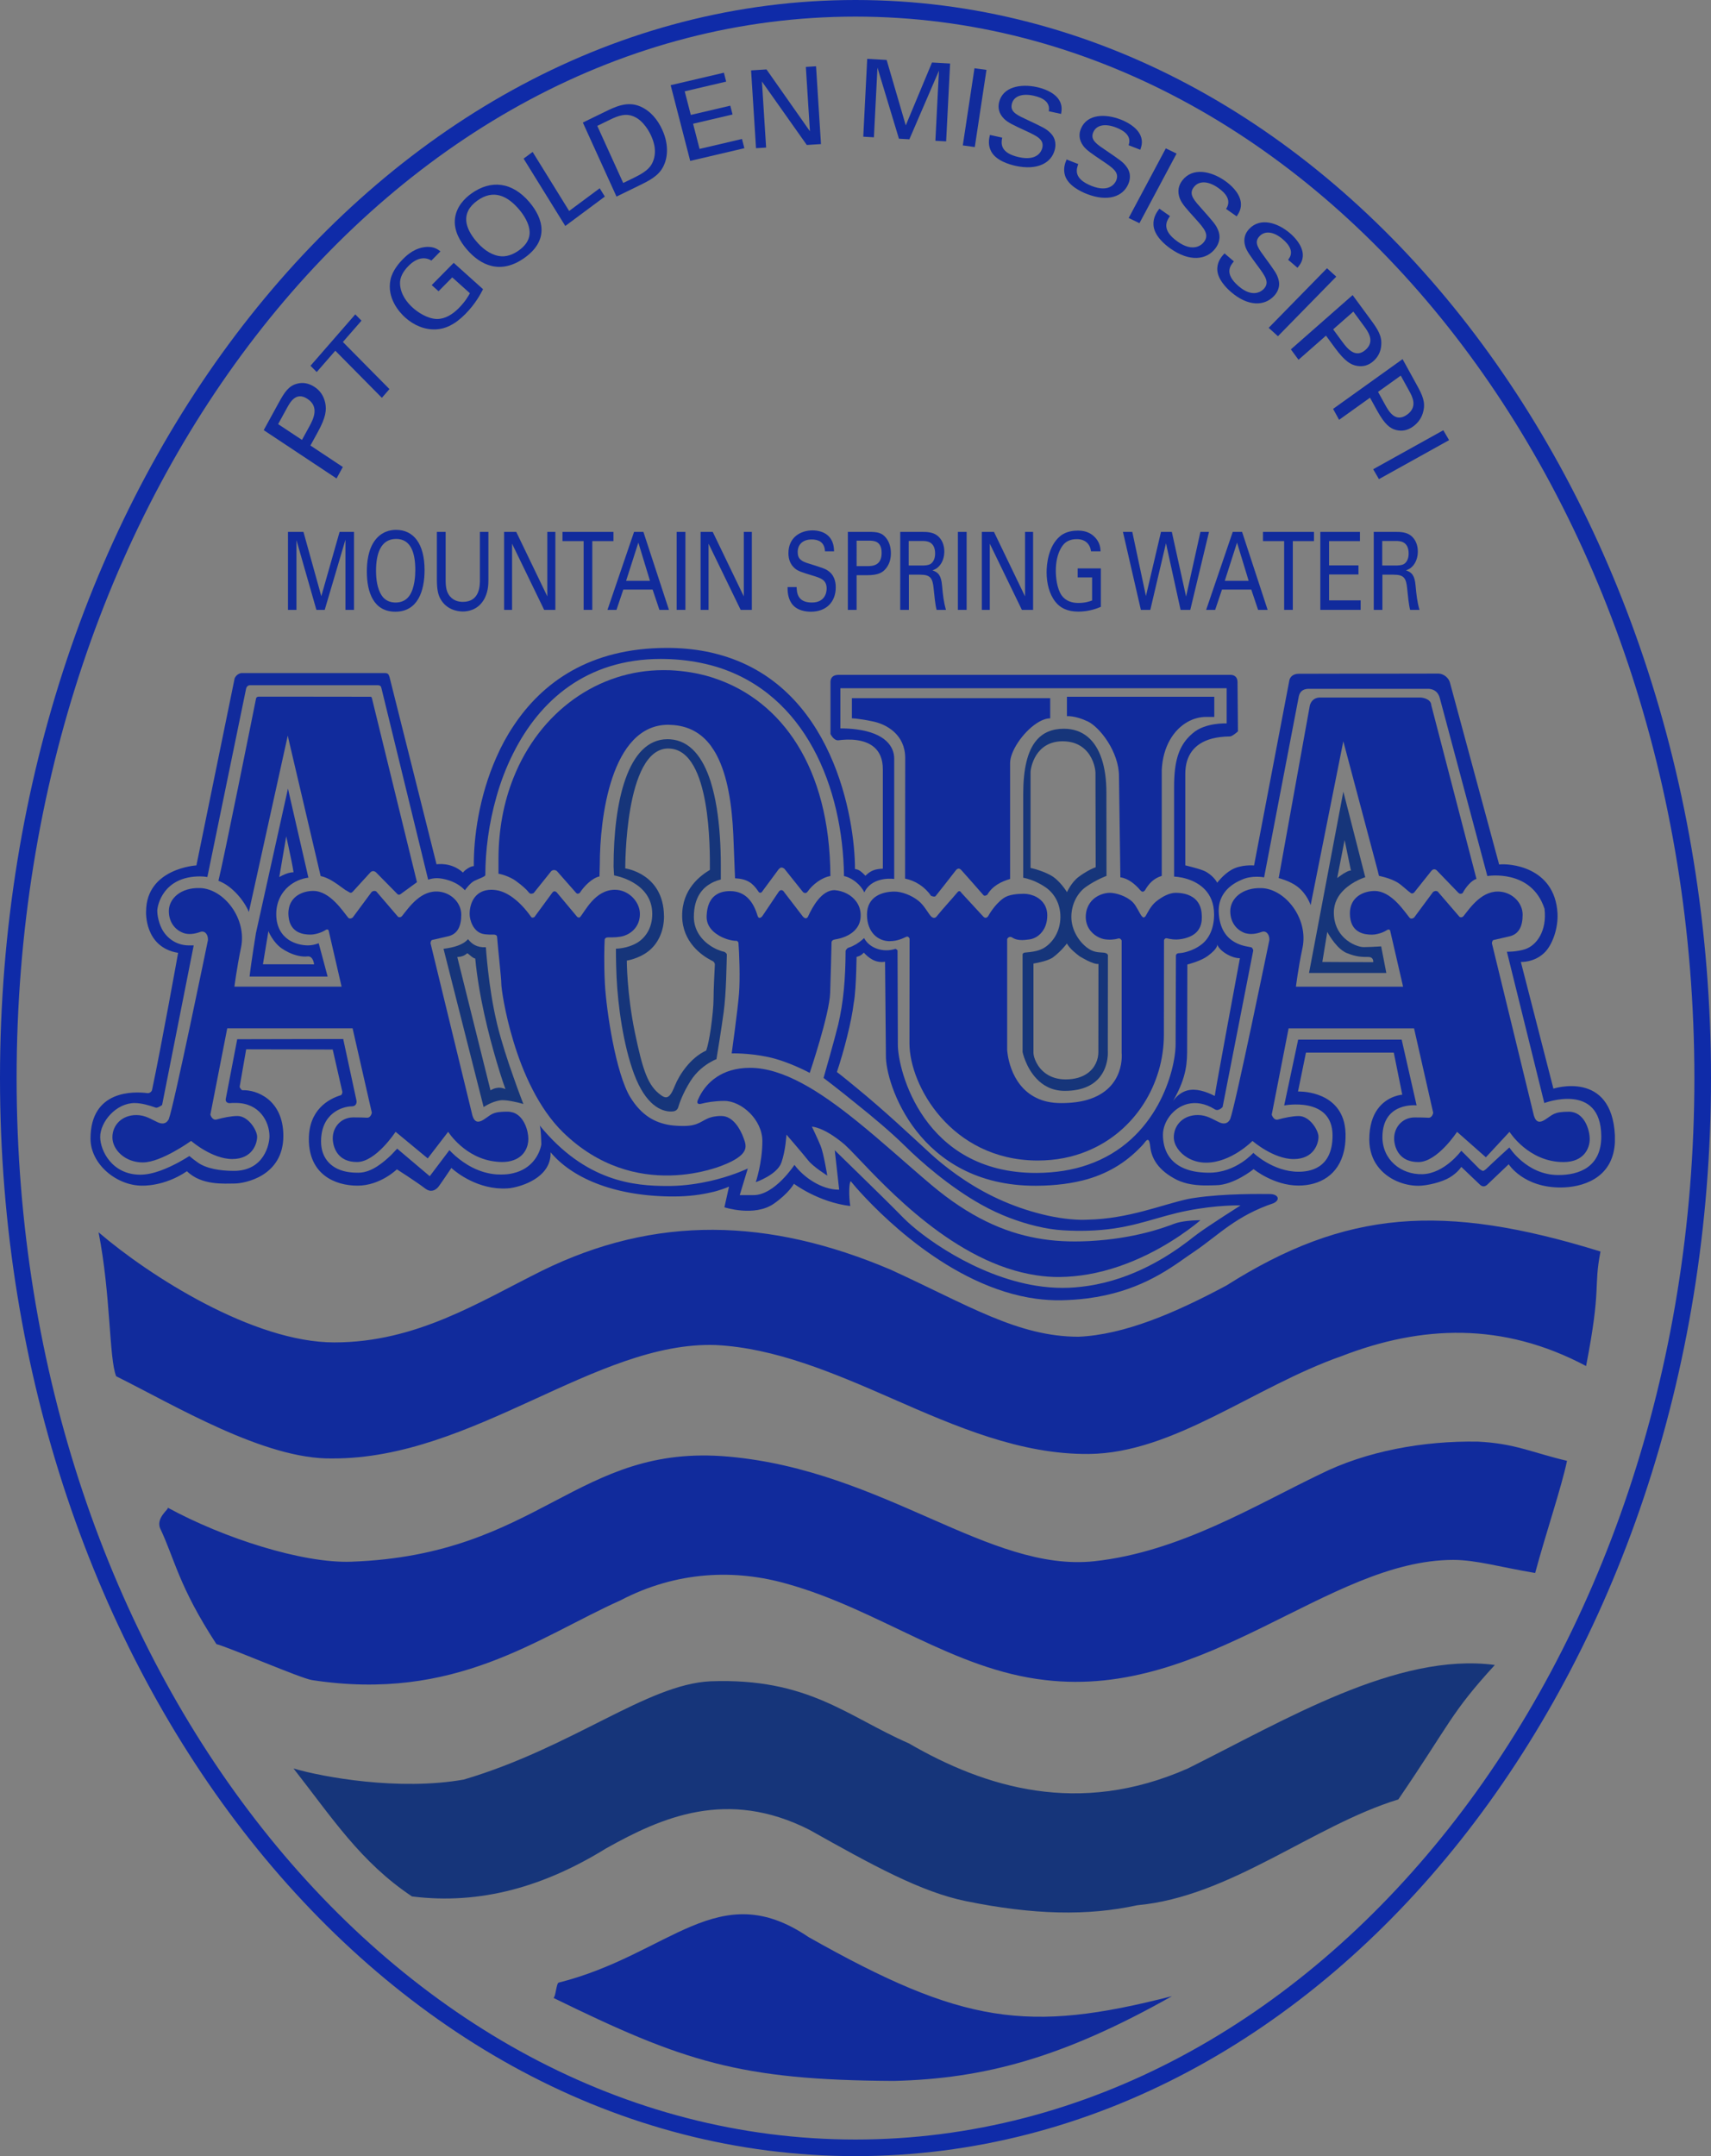 <svg clip-rule="evenodd" fill-rule="evenodd" height="221.324mm" image-rendering="optimizeQuality" shape-rendering="geometricPrecision" text-rendering="geometricPrecision" viewBox="0 0 175.643 221.324" width="175.643mm" xmlns="http://www.w3.org/2000/svg" xmlns:xlink="http://www.w3.org/1999/xlink"><rect x="0" y="0" width="175.643" height="221.324" fill="#808080" stroke="none"/><linearGradient id="a" gradientUnits="userSpaceOnUse" x1="110.684" x2="110.684" y1="201.616" y2="192.369"><stop offset="0" stop-color="#fff"/><stop offset=".502" stop-color="#16357a"/></linearGradient><g transform="translate(27.365 7.592)"><path d="m60.454-7.592c-48.614 0-87.819 49.649-87.819 110.66 0 61.011 39.205 110.664 87.819 110.664 48.614 0 87.824-49.653 87.824-110.664 0-61.011-39.21-110.66-87.824-110.66zm0 1.705c47.45 0 86.118 48.674 86.118 108.955 0 60.281-38.668 108.959-86.118 108.959-47.45 0-86.114-48.678-86.114-108.959 0-60.281 38.664-108.955 86.114-108.955z" style="clip-rule:nonzero;fill:#0f2ba8;fill-rule:evenodd;image-rendering:auto;shape-rendering:auto;text-rendering:auto"/><path d="m29.448 197.49c.228-.071.3-1.508.53-1.566 11.437-2.882 16.378-10.985 25.658-4.678 15.84 8.948 22.535 9.863 37.308 6.065-11.154 6.293-19.233 8.476-28.532 8.7-15.909-.072-21.65-2.011-34.963-8.521z" fill="#112b9c"/><g transform="matrix(2.036 0 0 2.008 -159.519 -224.582)"><g fill="none"><path d="m125.81 156.928c-.341.26-.948.417-1.03.439-.005 0-.005 0-.005 0l-.011 4.255c0 .705.005 1.463-.705 2.715.217-.298.461-.461.721-.531.433-.108.905.043 1.377.282.043-.374 1.268-7.04 1.268-7.04-.437 0-1.034-.37-1.147-.71.01.029.043.203-.468.591z"/><path d="m127.994 156.488c.076.027.103.157.103.157l-1.545 8.005s-.201.244-.396.119c-.504-.32-.975-.374-1.377-.271-.737.195-1.236.927-1.236 1.572 0 .748.315 1.474 1.236 1.783.298.103.661.157 1.1.157 1.344 0 2.222-1.014 2.222-1.014s.986.965 2.276.965c.515 0 1.718-.125 1.718-1.854 0-2.016-2.439-1.534-2.439-1.534l.705-3.365h2.314 1.691 1.214l.753 3.36s-1.702-.195-1.724 1.599c-.011 1.176.938 1.951 2.022 1.919 1.116-.033 1.956-1.198 1.956-1.198s.369.369.927.943c.173.098.146.13.309.005.428-.417 1.187-1.116 1.187-1.116s.873 1.404 2.455 1.409c1.073.005 2.184-.417 2.179-1.978-.011-2.802-2.872-1.702-2.872-1.702l-1.886-7.734s.482.011.916-.13c.585-.195 1.111-.937.981-2.065-.661-2.059-2.883-1.675-2.883-1.675l-2.396-9.094c-.076-.287-.255-.45-.547-.477h-2.591-1.691-1.81c-.26.011-.417.136-.471.385l-1.75 9.252s-.623-.125-1.144.13c-.748.32-1.181.889-1.143 1.664.076 1.707 1.48 1.729 1.637 1.783zm2.959-12.373c.07-.233.222-.368.455-.395h1.268 1.691 2.184c.005 0 .515.038.526.401l2.276 8.872c-.239.059-.537.412-.699.726-.081.049-.152.043-.217-.022l-1.1-1.155c-.087-.065-.168-.054-.244.022l-.878 1.117s-.108.119-.211 0c-.13-.082-.412-.374-.645-.515-.368-.222-.921-.331-.921-.331l-.07-.287-1.691-6.449-.038-.141-1.647 8.373s-.173-.569-.677-.954c-.374-.287-.932-.428-.932-.428zm1.723 11.885c.347.342.786.477.987.477.233 0 .52-.016.705-.027.108-.005.179-.011.179-.011l.26 1.36h-.439-1.691-1.767l1.729-9.268.038.146 1.068 4.227s-.607.184-1.068.64c-.287.277-.515.661-.515 1.165 0 .596.228 1.008.515 1.29zm-4.157-2.542c1.187.043 2.368 1.55 2.059 3.051-.222 1.068-.331 1.989-.331 1.989h2.428 1.691 1.284l-.656-2.883s-.06-.087-.168-.006c-.13.087-.298.152-.461.19-.103.027-.201.038-.287.038-.331 0-1.111-.059-1.111-1.089 0-.845.699-1.144 1.247-1.144.054 0 .103.005.152.011.77.114 1.36 1.051 1.609 1.355.098.108.233-.011.233-.011l.954-1.306c.087-.059.163-.065.233-.021l1.1 1.295s.103.07.201-.038c.358-.461.959-1.355 1.881-1.247.623.076 1.1.591 1.1 1.176 0 .591-.184.992-.661 1.105-.336.076-.65.152-.813.19-.065.022-.076.163-.076.163l2.119 8.818c.114.363.304.363.553.206.39-.249.439-.412 1.208-.412.775 0 1.052.916 1.052 1.398 0 .477-.293 1.176-1.323 1.176-1.767 0-2.721-1.545-2.721-1.545l-1.192 1.301-1.453-1.301s-.992 1.545-1.951 1.545c-.954 0-1.171-.705-1.214-1.068-.07-.645.369-1.214 1.03-1.214.298 0 .526.006.688.016.206.011.244-.255.244-.255l-.965-4.314h-1.837-1.691-2.797l-.851 4.412s.092.309.314.249c.309-.087.732-.179 1.052-.179.553 0 .992.732.992 1.062 0 .331-.222 1.138-1.252 1.138s-2.076-.927-2.076-.927-1.073 1.111-2.341 1.111c-.352 0-.672-.098-.938-.255-.417-.255-.688-.656-.688-1.041 0-.461.26-.862.688-1.041.157-.065.331-.098.526-.098.45 0 .753.222 1.035.352.217.114.444.136.591-.136.255-.656 1.962-9.083 1.962-9.083.07-.233-.082-.602-.374-.493-.293.108-.569.135-.791.07-.412-.124-.791-.509-.791-1.138 0-.623.585-1.214 1.583-1.176z"/><path d="m116.868 147.541v4.894s.119.022.298.076c.19.059.45.152.699.287.477.255.84.873.84.873s.217-.499.58-.775c.168-.13.325-.228.455-.303.255-.146.412-.195.412-.195l-.011-4.818c0-.184-.081-.672-.401-1.068-.249-.303-.639-.553-1.252-.553-.688 0-1.095.336-1.322.694-.238.374-.298.78-.298.889z"/><path d="m96.912 160.813c.406 1.984.661 2.759 1.323 3.236.206.157.341.141.466-.022.081-.098.152-.26.238-.471.222-.553.78-1.42 1.577-1.789.081-.238.163-.656.228-1.1.081-.574.141-1.192.141-1.544 0-.499.049-1.393.065-1.734.005-.092-.043-.163-.13-.206-.022-.011-.049-.022-.076-.038-.444-.239-1.431-.916-1.442-2.249-.011-1.387.921-2.07 1.398-2.363.005-1.046.049-6.048-2-6.2-.033 0-.065-.005-.098-.005-2.206 0-2.168 6.13-2.168 6.13s1.929.255 1.951 2.428c.005.807-.32 1.442-.797 1.816-.482.379-1.079.472-1.079.472s0 1.658.401 3.642z"/><path d="m118.7 156.293s-.26.374-.694.705c-.19.146-.618.249-.84.293-.092.021-.152.027-.152.027v4.563c0 .119.049.309.152.51.206.401.656.851 1.469.851.482 0 .845-.125 1.105-.314.39-.282.547-.71.547-1.084l.005-4.504c-.136.016-.352-.07-.553-.168-.163-.081-.314-.173-.406-.228-.168-.13-.488-.379-.634-.65z"/><path d="m89.639 163.805s.119-.092.303-.124c.125-.027.282-.022.45.06 0 0-.2-.553-.45-1.42-.379-1.301-.889-3.301-1.073-5.257-.13-.016-.315-.228-.401-.271-.168.152-.331.184-.504.195z"/><path d="m142.115 146.668c1.03 0 1.87-.84 1.87-1.87 0-1.035-.84-1.87-1.87-1.87-1.035 0-1.87.835-1.87 1.87 0 1.03.835 1.87 1.87 1.87zm-.818-3.268h.824.027c.401 0 .818.141.818.672 0 .32-.173.569-.45.645v.005c.287.076.325.249.363.547.038.266.059.553.146.808h-.352c-.033-.163-.071-.336-.087-.493-.027-.244-.027-.461-.136-.596-.087-.114-.211-.108-.33-.119-.011 0-.022 0-.033 0h-.461v1.209h-.331v-2.677z"/><path d="m142.17 144.549c.363-.022.45-.206.45-.417 0-.211-.087-.396-.45-.412h-.049-.499v.829h.499z"/><path d="m132.677 152.706c.303-.19.347-.13.347-.13l-.32-1.572-.027.141-.347 1.805s.173-.136.331-.238c.005 0 .011-.006.016-.006z"/><path d="m79.71 152.651c-.043-.298-.157-.862-.249-1.285-.065-.314-.119-.553-.119-.553l-.352 2.087s.222-.141.471-.211c.081-.022.168-.038.249-.038z"/><path d="m78.166 157.356h1.295l1.284.006s-.038-.444-.336-.406c-.271.033-.623-.049-.948-.206-.119-.059-.233-.125-.342-.201-.466-.331-.677-.889-.677-.889l-.276 1.696z"/><path d="m131.582 157.236 1.095.006 1.469.005s.044-.265-.249-.265c-.293 0-.596.005-1.111-.212-.038-.016-.07-.038-.108-.06-.466-.282-.846-1.008-.846-1.008l-.249 1.534z"/><path d="m71.982 168.114c.672 0 1.42-.352 1.929-.629.206-.114.396-.228.547-.325.119.103.26.217.423.331.428.309 1.116.428 1.821.428 1.534 0 1.799-1.376 1.794-1.788-.011-.748-.515-1.685-1.702-1.685-.114 0-.222 0-.325.011-.049 0-.201-.038-.179-.206l.58-3.062 2.591-.006 2.753-.005.672 3.16s.043.276-.239.282c-.493.005-1.55.363-1.55 1.794 0 .715.352 1.171.824 1.398.401.195.851.201 1.057.201.368 0 .699-.163.949-.325.26-.168.504-.385.705-.58.108-.114.211-.222.303-.325l1.642 1.409.992-1.333c.087.098.19.195.298.292.471.417 1.176.878 2.076.949.076.005.152.005.233.005.228 0 .433-.022.618-.07.932-.222 1.317-.954 1.409-1.463 0 0-.016-.916-.092-.986 2.325 2.899 4.796 3.105 6.449 3.105h.141c.753-.011 1.453-.125 2.043-.26.103-.027.206-.054.303-.076.954-.255 1.566-.558 1.566-.558l-.406 1.361h.699c1.062 0 2.06-1.545 2.06-1.545.439.607 1.344 1.274 2.254 1.268l-.222-2.016s.472.466 1.084 1.073c.797.786 1.832 1.816 2.39 2.396.872.899 3.604 2.959 6.693 3.458.434.07.878.108 1.322.108.434 0 .851-.038 1.252-.098 2.347-.347 4.146-1.583 5.04-2.265.233-.179.401-.32.509-.396.585-.439 2.173-1.458 2.173-1.458s-1.181-.033-2.683.271c-.168.032-.347.07-.52.114-1.469.363-2.547.856-4.52.91-.368.011-.775.005-1.219-.021-.406-.022-.867-.092-1.355-.212-.873-.211-1.843-.569-2.775-1.1-1.588-.894-3.078-2.222-3.842-2.992-.694-.694-1.648-1.507-2.466-2.168-.91-.753-1.648-1.317-1.648-1.317s.575-2.032.737-2.721c.266-1.149.368-2.336.374-3.767 0-.049.092-.157.141-.168.141-.043.276-.114.396-.184.233-.146.396-.309.396-.309.282.536.981.748 1.572.553.038-.011.114.076.114.076l.016 4.829c0 1.284 1.274 6.547 6.97 6.547h.016c.981-.005 1.837-.152 2.574-.412 3.534-1.225 4.444-4.867 4.444-6.173l.016-4.531s.005-.119.168-.119c.103-.005.249-.027.412-.081.239-.07.504-.195.737-.385.369-.303.607-.818.607-1.512 0-1.149-.759-1.621-1.344-1.81-.368-.119-.672-.125-.672-.125v-4.596c0-1.274.228-1.957.672-2.471.081-.092.173-.184.271-.265.623-.553 1.707-.499 1.707-.499v-1.799h-1.978-5.04-2.574-9.083-.802v2.054c.298 0 .564.016.802.049 1.48.19 1.913.894 1.913 1.496v6.151c-.26-.038-1.171-.049-1.507.688-.092-.201-.238-.374-.406-.515-.206-.173-.439-.287-.618-.32-.06-4.531-1.935-9.295-6.417-10.693-.103-.027-.201-.06-.303-.087-.634-.168-1.312-.276-2.043-.309-.157-.005-.314-.011-.471-.011-3.767 0-6.114 2.141-7.436 4.807-.358.715-.64 1.469-.851 2.227-.39 1.382-.564 2.78-.564 4.016 0 .076-.331.184-.553.293-.222.114-.477.482-.477.482-.439-.488-1.133-.618-1.409-.618-.146 0-.298.027-.444.076l-2.352-9.777c-.022-.103-.049-.152-.179-.163h-4.504-1.919c-.114-.005-.184.049-.222.163l-1.956 9.642c-.119-.022-.239-.032-.369-.032-1.864 0-2.157 1.49-2.157 1.767 0 .13.038.52.222.894.195.401.656.867 1.382.867h.233l-1.593 8.157s-.228.173-.325.135c-.325-.119-.721-.233-1.052-.233-.959 0-1.745.976-1.745 1.734 0 .688.591 1.929 2.021 1.929zm46.723-24.432h1.035 5.04 1.355v1.03h-.406c-.325 0-.65.087-.948.26-.699.401-1.241 1.258-1.295 2.461v5.404c-.412.135-.645.385-.845.737-.103.13-.179.065-.249-.016-.238-.287-.601-.596-.992-.645l-.07-5.165c0-1.247-.965-2.515-1.588-2.813 0 0 0 0-.005 0-.623-.298-1.03-.26-1.03-.26v-.992zm1.035 2.038c.64.531.954 1.55.954 2.851l.005 4.265s-.498.19-.959.509c-.038.027-.076.049-.108.076-.385.287-.705.846-.705 1.512 0 .677.396 1.279.813 1.588.06.043.114.076.173.108.282.146.547.108.705.141.098.022.173.081.152.179l-.005 4.818s.119 1.306-1.024 1.837c-.292.135-.667.222-1.143.222-.645 0-1.111-.277-1.431-.629-.542-.58-.699-1.355-.699-1.355v-4.948c-.011-.081.043-.13.108-.136.135-.016.358-.027.591-.087.125-.033.26-.081.379-.152.434-.266.829-.829.829-1.588 0-.683-.314-1.198-.726-1.496-.168-.119-.336-.211-.482-.282-.379-.179-.667-.222-.667-.222v-4.26c0-1.301.211-2.222.667-2.764.325-.396.786-.596 1.387-.596.477 0 .873.146 1.187.406zm-10.85-.786c-.379-.081-.64-.114-.808-.136-.152-.016-.222-.016-.222-.016v-1.03h.222 9.083.694v1.03c-.217 0-.461.103-.694.26-.683.461-1.328 1.42-1.328 2.021v5.929c-.434.13-.883.347-1.149.807 0 0-.13.098-.195.022-.26-.309-.84-.965-1.095-1.258-.054-.065-.179-.201-.331.032-.331.428-.813 1.062-.986 1.274-.06.065-.233-.016-.233-.016-.298-.45-.791-.775-1.306-.878l.005-6.168c0-1.181-.921-1.729-1.658-1.875zm1.122 8.704c.331 0 .84.168 1.219.482.292.244.466.618.623.786.103.103.211.103.293-.011.292-.374.759-.878 1.041-1.225.065-.081.146-.065.195.032.201.217.938 1.024 1.1 1.209.152.168.26-.033.26-.033s.303-.58.775-.91c.26-.184.705-.217 1.019-.217.201 0 .428.054.629.163.303.168.547.472.547.943 0 .558-.255.921-.547 1.1-.114.065-.228.109-.342.125-.325.049-.65.071-.9-.108-.157-.076-.233.092-.233.092v5.663s.076 1.772 1.474 2.455c.33.168.743.266 1.246.266.531 0 .965-.06 1.328-.168 1.935-.58 1.724-2.401 1.724-2.401v-5.745s-.065-.136-.173-.098c-.168.054-.45.081-.715.032-.298-.059-.672-.292-.835-.688-.054-.13-.087-.282-.087-.444 0-.168.027-.331.087-.477.06-.157.157-.303.287-.428.238-.217.564-.331.846-.331.287 0 .835.157 1.154.482.179.179.352.602.455.715.087.092.103.076.184 0 .081-.13.255-.52.515-.737.336-.276.699-.461 1.008-.461.217 0 .417.033.591.092.396.141.672.444.716.954.043.45-.016 1.003-.716 1.241-.087.032-.19.06-.298.076-.336.059-.607-.006-.737-.038-.103-.022-.146.092-.146.092l-.006 4.84c0 2.498-1.436 4.932-3.853 5.94-.748.314-1.583.488-2.504.488-.021 0-.049 0-.07 0-4.292-.043-6.401-3.831-6.401-5.989l.006-5.355s-.059-.146-.168-.092c-.184.087-.455.222-.829.222-.591 0-1.149-.445-1.149-1.361 0-.921.764-1.176 1.388-1.176zm-1.929 11.717c1.279 1.04 2.558 2.233 3.788 3.284 1.924 1.642 3.658 2.412 5.295 2.715.883.168 1.734.195 2.574.157.038-.005.07-.005.108-.005 2.287-.125 3.783-.699 4.26-.883.195-.076.445-.119.672-.146.347-.038.656-.038.656-.038s-.233.211-.656.52c-.932.688-2.791 1.864-5.04 2.255-.45.076-.921.124-1.398.13-.401.005-.791-.027-1.176-.087-4.097-.618-7.561-4.471-9.083-6.086-.249-.265-.45-.471-.58-.591-1.068-.921-1.658-.921-1.658-.921s.298.629.444.992c.146.369.331 1.507.331 1.507s-.699-.439-.959-.77c-.255-.33-1.1-1.322-1.1-1.322s-.038.807-.255 1.431c-.222.629-1.29.997-1.29.997s.331-.997.331-2.098c0-1.106-1.068-2.054-1.913-2.054-.136 0-.266.005-.385.016-.108.011-.211.022-.303.033-.195.027-.363.065-.488.098-.163.038-.233-.033-.163-.195.103-.244.298-.612.65-.938.087-.081.19-.163.303-.238.396-.266.943-.466 1.675-.466 1.675 0 3.517 1.198 5.36 2.704zm-12.211-12.541s-.027-.385-.027-.455c0-3.273.699-6.509 2.72-6.509.049 0 .092.006.136.006.997.07 1.648.91 2.043 2.173.125.412.228.862.303 1.344.141.894.206 1.908.206 2.948v.699c-.032.011-.108.032-.206.065-.087.033-.195.076-.303.141-.39.222-.851.683-.851 1.707 0 .705.412 1.198.851 1.49.103.065.206.125.303.168.13.059.255.103.363.124.054.011.146.092.146.146-.016.493-.027 1.924-.157 2.921-.125.927-.298 2.005-.352 2.33-.011.06-.016.098-.016.098s-.119.038-.287.141c-.282.157-.715.471-1.035.997-.363.591-.536 1.084-.607 1.328-.032.103-.124.19-.26.201-.043.006-.087.006-.141.006-.444-.016-1.225-.303-1.821-1.913-.553-1.501-.819-3.544-.883-4.937-.038-.824-.033-1.474-.033-1.474s.569 0 1.062-.298c.417-.255.77-.748.77-1.48 0-1.653-1.924-1.968-1.924-1.968zm12.211 1.339c.141.195.222.434.222.705 0 .287-.087.509-.222.677-.293.38-.797.509-1.068.553-.108.016-.179.07-.179.163-.011.417-.038 1.669-.07 2.58-.038 1.1-1.03 4.081-1.03 4.081s-1.068-.591-2.098-.813c-1.024-.217-1.837-.184-1.837-.184s.298-2.168.369-3.051c.065-.797.011-2.119-.027-2.596 0-.049-.065-.114-.103-.108-.222.005-.65-.098-.992-.342-.114-.076-.222-.173-.303-.282-.141-.179-.222-.401-.206-.672.011-.184.038-.504.206-.775.07-.114.168-.222.303-.303.163-.103.379-.168.672-.168.807 0 1.187.591 1.382 1.247.076.255.244.032.244.032l.802-1.209c.103-.179.233-.141.309-.005l.938 1.241c.195.206.271-.038.271-.038.201-.434.656-1.317 1.322-1.317.444.038.851.244 1.095.585zm-18.042-2.162c0-1.534.271-2.932.753-4.157 1.333-3.409 4.287-5.512 7.555-5.512.119 0 .233 0 .352.006.699.032 1.387.146 2.043.347.103.033.201.065.303.103 3.225 1.144 5.702 4.449 5.729 10.07-.45.076-.911.45-1.149.797-.103.146-.233.022-.233.022l-.938-1.192c-.136-.098-.195-.076-.293.033l-.802 1.1c-.065.125-.173.125-.228.011-.276-.412-.547-.623-1.165-.656 0 0-.065-1.74-.087-2.233-.07-1.534-.287-3.002-.835-4.054-.092-.179-.195-.341-.303-.493-.472-.639-1.133-1.035-2.043-1.062-.033 0-.065-.005-.098-.005-2.905 0-3.452 4.818-3.452 7.132l-.016.618c-.38.092-.775.498-.992.84.005-.011-.098.108-.19 0l-.965-1.111c-.092-.076-.217-.065-.287.005l-.883 1.117s-.163.092-.238-.022c-.13-.168-.374-.385-.607-.553-.06-.049-.119-.087-.179-.125-.39-.228-.753-.287-.753-.287v-.737zm-.352 1.556c.087 0 .168.011.255.022.314.054.602.211.851.401.444.336.764.78.899.97.049.07.163 0 .163 0l.91-1.257c.06-.071.13-.076.206-.011l1.041 1.263s.098.065.141.011c.26-.304.753-1.393 1.751-1.398.699-.005 1.268.613 1.268 1.236 0 .628-.412.986-.796 1.116-.244.081-.575.087-.78.081-.114-.006-.195.038-.201.13-.016.32-.043 1.154.011 2.238.076 1.398.553 4.596 1.284 5.81.574.938 1.252 1.301 2.01 1.42.222.033.444.043.677.043.786 0 .905-.298 1.366-.439.087-.027.184-.049.303-.06.07-.011.152-.011.238-.011.591 0 .959.694 1.105 1.1.146.406.331.808-.807 1.323-.141.065-.325.135-.537.211-.098.027-.195.059-.303.092-.547.157-1.247.298-2.043.314-1.604.038-3.588-.417-5.393-2.195-1.257-1.241-2.049-3.1-2.514-4.672-.45-1.501-.607-2.732-.607-2.916 0-.303-.173-1.832-.211-2.374 0-.049-.011-.087-.032-.108-.033-.033-.081-.049-.157-.049-.092 0-.347.011-.542-.038-.466-.119-.656-.683-.656-1.013 0-.591.292-1.241 1.1-1.241zm-1.181 2.525c.179.233.433.439.899.412 0 0 .125 2.027.537 3.794.011.049.021.098.032.146.217.894.542 1.903.819 2.688.276.808.504 1.387.504 1.387s-.228-.07-.504-.125c-.179-.038-.38-.07-.553-.07-.098 0-.201.022-.298.049-.347.092-.65.303-.65.303l-2.022-8.091c.509-.065.981-.195 1.236-.493zm-10.688-12.303c.022-.103.152-.092.152-.092h1.49l4.124.005c.038 0 .06.022.071.054l2.276 9.425-.845.623c-.049.027-.092.022-.13-.005l-1.095-1.127c-.103-.081-.195-.076-.282.011l-.878.976c-.13.136-.163.027-.385-.081-.553-.417-.867-.629-1.241-.71l-1.615-6.98-.043-.201-1.962 9.018c-.222-.558-.835-1.333-1.534-1.593.276-1.138 1.723-8.444 1.897-9.322zm1.642 12.335c.309.206.677.287.981.287.179 0 .347-.043.472-.087l.065-.022.45 1.702h-1.967-1.968c.07-.677.32-2.222.32-2.222l1.615-7.387.033.152.997 4.401c-.374.049-.721.206-.997.444-.38.331-.623.824-.623 1.42 0 .656.271 1.068.623 1.312zm-7.675 8.959c.456 0 .754.222 1.041.352.217.114.444.136.591-.136.255-.656 1.962-9.083 1.962-9.083.07-.233-.081-.602-.374-.493-.298.108-.569.135-.791.07-.412-.124-.791-.509-.791-1.138 0-.623.586-1.214 1.583-1.176 1.181.043 2.368 1.55 2.054 3.051-.217 1.068-.331 1.989-.331 1.989h2.732 2.672l-.656-2.883s-.054-.087-.163-.006c-.211.135-.526.228-.748.228-.309 0-1.019-.054-1.105-.905-.005-.059-.011-.119-.011-.184 0-.06.005-.114.011-.163.087-.721.726-.981 1.241-.981.846 0 1.496 1.041 1.762 1.366.098.108.233-.011.233-.011l.954-1.306c.081-.059.163-.065.233-.021l1.095 1.295s.103.07.201-.038c.363-.461.959-1.355 1.881-1.247.629.076 1.106.591 1.106 1.176 0 .591-.184.992-.661 1.105-.336.076-.65.152-.813.19-.065.022-.076.163-.076.163l2.114 8.818c.114.363.309.363.558.206.266-.168.369-.304.656-.369.13-.027.303-.043.553-.043.108 0 .206.022.298.049.547.195.753.938.753 1.349 0 .374-.179.883-.753 1.084-.157.059-.347.092-.569.092-.098 0-.19-.005-.282-.016-1.588-.152-2.439-1.528-2.439-1.528l-1.03 1.36-1.621-1.36s-.992 1.545-1.946 1.545c-.954 0-1.17-.705-1.214-1.068-.076-.645.368-1.214 1.03-1.214.293 0 .526.005.688.016.2.011.244-.255.244-.255l-.97-4.314h-3.225-3.095l-.851 4.412s.087.309.314.249c.303-.087.732-.179 1.052-.179.547 0 .992.732.992 1.062 0 .331-.222 1.138-1.252 1.138-1.03 0-2.076-.927-2.076-.927s-1.506 1.1-2.428 1.1c-.916 0-1.539-.661-1.539-1.284s.477-1.138 1.208-1.138z"/></g><path d="m119.735 144.934h.005c.623.298 1.588 1.566 1.588 2.813l.07 5.165c.39.049.753.357.992.645.071.081.146.146.249.016.201-.352.434-.602.845-.737v-5.404c.054-1.203.596-2.059 1.295-2.461.298-.173.623-.26.948-.26h.406v-1.03h-1.355-5.04-1.035v.992s.407-.038 1.03.26z" fill="#112b9c"/><path d="m127.729 155.773c.222.065.499.038.791-.07.292-.108.444.26.374.493 0 0-1.707 8.428-1.962 9.083-.146.271-.374.249-.591.136-.282-.13-.585-.352-1.035-.352-.195 0-.369.033-.526.098-.428.179-.688.58-.688 1.041 0 .385.271.786.688 1.041.266.157.585.255.938.255 1.268 0 2.341-1.111 2.341-1.111s1.046.927 2.076.927 1.252-.807 1.252-1.138c0-.331-.439-1.062-.992-1.062-.32 0-.743.092-1.052.179-.222.06-.314-.249-.314-.249l.851-4.412h2.797 1.691 1.837l.965 4.314s-.038.266-.244.255c-.163-.011-.39-.016-.688-.016-.661 0-1.1.569-1.03 1.214.043.363.26 1.068 1.214 1.068.959 0 1.951-1.545 1.951-1.545l1.453 1.301 1.192-1.301s.954 1.545 2.721 1.545c1.03 0 1.323-.699 1.323-1.176 0-.482-.277-1.398-1.052-1.398-.77 0-.818.163-1.208.412-.249.157-.439.157-.553-.206l-2.119-8.818s.011-.141.076-.163c.163-.038.477-.114.813-.19.477-.114.661-.515.661-1.105 0-.585-.477-1.1-1.1-1.176-.921-.108-1.523.786-1.881 1.247-.098.108-.201.038-.201.038l-1.1-1.295c-.07-.043-.146-.038-.233.021l-.954 1.306s-.136.119-.233.011c-.249-.304-.84-1.241-1.609-1.355-.049-.005-.098-.011-.152-.011-.548 0-1.247.298-1.247 1.144 0 1.03.78 1.089 1.111 1.089.087 0 .184-.011.287-.038.162-.038.331-.103.461-.19.108-.081.168.006.168.006l.656 2.883h-1.284-1.691-2.428s.108-.921.331-1.989c.309-1.501-.873-3.008-2.059-3.051-.997-.038-1.583.553-1.583 1.176 0 .629.379 1.014.791 1.138z" fill="#112b9c"/><path d="m132.677 153.546c.461-.455 1.068-.64 1.068-.64l-1.068-4.227-.038-.146-1.729 9.268h1.767 1.691.439l-.26-1.36s-.07.006-.179.011c-.184.011-.472.027-.705.027-.201 0-.64-.135-.987-.477-.287-.282-.515-.694-.515-1.29 0-.504.228-.889.515-1.165zm0 3.165c.038.022.07.043.108.06.515.217.818.212 1.111.212.293 0 .249.265.249.265l-1.469-.005-1.095-.006.249-1.534s.379.726.846 1.008zm0-5.566.027-.141.32 1.572s-.043-.06-.347.13c-.005 0-.011.005-.016.005-.157.103-.331.238-.331.238l.347-1.805z" fill="#16357a"/><path d="m130.991 154.332 1.647-8.373.038.141 1.691 6.449.07.287s.553.108.921.331c.233.141.515.434.645.515.103.119.211 0 .211 0l.878-1.117c.076-.076.157-.087.244-.022l1.1 1.155c.065.065.136.07.217.022.163-.315.461-.667.699-.726l-2.276-8.872c-.011-.363-.52-.401-.526-.401h-2.184-1.691-1.268c-.233.027-.385.162-.455.395l-1.572 8.834s.558.141.932.428c.504.385.677.954.677.954z" fill="#112b9c"/><path d="m109.773 156.174c.374 0 .645-.136.829-.222.108-.054.168.092.168.092l-.006 5.355c0 2.157 2.108 5.946 6.401 5.989h.07c.921 0 1.756-.173 2.504-.488 2.417-1.008 3.853-3.442 3.853-5.94l.006-4.84s.043-.114.146-.092c.13.033.401.098.737.038.108-.016.211-.044.298-.076.699-.238.759-.791.716-1.241-.043-.509-.32-.813-.716-.954-.173-.06-.374-.092-.591-.092-.309 0-.672.184-1.008.461-.26.217-.434.607-.515.737-.081.076-.098.092-.184 0-.103-.114-.276-.537-.455-.715-.32-.325-.867-.482-1.154-.482-.282 0-.607.114-.846.331-.13.125-.228.271-.287.428-.06.146-.087.309-.087.477 0 .163.033.314.087.444.163.396.537.629.835.688.266.049.547.022.715-.032.108-.038.173.098.173.098v5.745s.211 1.821-1.724 2.401c-.363.108-.797.168-1.328.168-.504 0-.916-.098-1.246-.266-1.398-.683-1.474-2.455-1.474-2.455v-5.663s.076-.168.233-.092c.249.179.575.157.9.108.114-.016.228-.06.342-.125.292-.179.547-.542.547-1.1 0-.471-.244-.775-.547-.943-.201-.108-.428-.163-.629-.163-.315 0-.759.033-1.019.217-.471.331-.775.91-.775.91s-.108.201-.26.033c-.163-.184-.9-.992-1.1-1.209-.049-.098-.13-.114-.195-.032-.282.347-.748.851-1.041 1.225-.081.114-.19.114-.293.011-.157-.168-.331-.542-.623-.786-.379-.314-.889-.482-1.219-.482-.623 0-1.388.255-1.388 1.176 0 .916.558 1.361 1.149 1.361z" fill="#112b9c"/><path d="m79.461 153.372c.276-.238.623-.396.997-.444l-.997-4.401-.033-.152-1.615 7.387s-.249 1.545-.32 2.222h1.968 1.967l-.45-1.702-.065.022c-.125.043-.293.087-.472.087-.303 0-.672-.081-.981-.287-.352-.244-.623-.656-.623-1.312 0-.596.244-1.089.623-1.42zm-.342 3.176c.108.076.222.141.342.201.325.157.677.239.948.206.298-.038.336.406.336.406l-1.284-.005h-1.295l.276-1.696s.211.558.677.889zm.222-5.734s.054.238.119.553c.092.423.206.987.249 1.285-.081 0-.168.016-.249.038-.249.07-.471.211-.471.211z" fill="#112b9c"/><path d="m77.456 154.684 1.962-9.018.043.201 1.615 6.98c.374.081.688.293 1.241.71.222.108.255.217.385.081l.878-.976c.087-.087.179-.092.282-.011l1.095 1.127c.038.027.081.032.13.005l.845-.623-2.276-9.425c-.011-.032-.033-.054-.071-.054l-4.124-.005h-1.49s-.13-.011-.152.092c-.173.878-1.62 8.184-1.897 9.322.699.26 1.312 1.035 1.534 1.593z" fill="#112b9c"/><path d="m89.293 164.656s.303-.211.65-.303c.098-.027.201-.049.298-.049.173 0 .374.033.553.07.276.054.504.125.504.125s-.228-.58-.504-1.387c-.277-.786-.602-1.794-.819-2.688-.011-.049-.021-.097-.032-.146-.412-1.767-.537-3.794-.537-3.794-.466.027-.721-.179-.899-.412-.255.298-.726.428-1.236.493zm-.824-7.864c.086.043.271.255.401.271.184 1.956.694 3.956 1.073 5.257.249.867.45 1.42.45 1.42-.168-.081-.325-.087-.45-.06-.184.033-.303.124-.303.124l-1.675-6.818c.173-.011.336-.043.504-.195z" fill="#16357a"/><path d="m72.117 167.485c.921 0 2.428-1.1 2.428-1.1s1.046.927 2.076.927c1.03 0 1.252-.807 1.252-1.138 0-.331-.444-1.062-.992-1.062-.32 0-.748.092-1.052.179-.228.06-.314-.249-.314-.249l.851-4.412h3.095 3.225l.97 4.314s-.044.266-.244.255c-.163-.011-.396-.016-.688-.016-.661 0-1.106.569-1.03 1.214.043.363.26 1.068 1.214 1.068.954 0 1.946-1.545 1.946-1.545l1.621 1.36 1.03-1.36s.851 1.377 2.439 1.528c.092.011.184.016.282.016.222 0 .412-.033.569-.092.574-.201.753-.71.753-1.084 0-.412-.206-1.155-.753-1.349-.092-.027-.19-.049-.298-.049-.249 0-.423.016-.553.043-.287.065-.39.2-.656.369-.249.157-.445.157-.558-.206l-2.114-8.818s.011-.141.076-.163c.163-.038.477-.114.813-.19.477-.114.661-.515.661-1.105 0-.585-.477-1.1-1.106-1.176-.921-.108-1.518.786-1.881 1.247-.098.108-.201.038-.201.038l-1.095-1.295c-.071-.043-.152-.038-.233.021l-.954 1.306s-.135.119-.233.011c-.266-.325-.916-1.366-1.762-1.366-.515 0-1.155.26-1.241.981-.005.049-.011.103-.011.163 0 .065.005.125.011.184.087.851.797.905 1.105.905.222 0 .537-.092.748-.228.109-.081.163.006.163.006l.656 2.883h-2.672-2.732s.114-.921.331-1.989c.314-1.501-.872-3.008-2.054-3.051-.997-.038-1.583.553-1.583 1.176 0 .629.38 1.014.791 1.138.222.065.493.038.791-.07.293-.108.444.26.374.493 0 0-1.707 8.428-1.962 9.083-.146.271-.374.249-.591.136-.287-.13-.585-.352-1.041-.352-.732 0-1.208.515-1.208 1.138s.623 1.284 1.539 1.284z" fill="#112b9c"/><path d="m117.166 145.909c-.455.542-.667 1.463-.667 2.764v4.26s.287.043.667.222c.146.07.314.163.482.282.412.298.726.813.726 1.496 0 .759-.396 1.323-.829 1.588-.119.071-.255.119-.379.152-.233.06-.455.07-.591.087-.065.006-.119.054-.108.136v4.948s.157.775.699 1.355c.32.352.786.629 1.431.629.477 0 .851-.087 1.143-.222 1.144-.531 1.024-1.837 1.024-1.837l.005-4.818c.022-.098-.054-.157-.152-.179-.157-.032-.422.005-.705-.141-.06-.033-.114-.065-.173-.108-.417-.309-.813-.911-.813-1.588 0-.666.32-1.225.705-1.512.033-.027.07-.049.108-.076.461-.32.959-.509.959-.509l-.005-4.265c0-1.301-.314-2.32-.954-2.851-.314-.26-.71-.406-1.187-.406-.602 0-1.062.201-1.387.596zm2.168 11.035c.092.054.244.146.406.228.201.098.417.184.553.168l-.005 4.504c0 .374-.157.802-.547 1.084-.26.19-.623.314-1.105.314-.813 0-1.263-.45-1.469-.851-.103-.201-.152-.39-.152-.51v-4.563s.059-.005.152-.027c.222-.043.65-.146.84-.293.433-.331.694-.705.694-.705.146.271.466.52.634.65zm-.845-10.986c.613 0 1.003.249 1.252.553.32.396.401.883.401 1.068l.011 4.818s-.157.049-.412.195c-.13.076-.287.174-.455.303-.363.277-.58.775-.58.775s-.363-.618-.84-.873c-.249-.135-.509-.228-.699-.287-.179-.054-.298-.076-.298-.076v-4.894c0-.108.06-.515.298-.889.228-.358.634-.694 1.322-.694z" fill="#16357a"/><path d="m72.074 168.672s1.106.06 2.26-.737c.737.737 1.886.629 2.395.629.504 0 2.466-.363 2.466-2.433 0-1.875-1.377-2.368-2.059-2.336-.065.005-.146-.168-.146-.168l.331-1.924 2.141.005 2.222.006.488 2.168s-.011.146-.081.168c-.629.195-1.61.753-1.61 2.249 0 1.794 1.306 2.374 2.455 2.374 1.149 0 1.984-.835 1.984-.835s.949.613 1.42.976c.298.233.52.081.639-.043.027 0 .688-1.003.688-1.003s.916.894 2.276 1.035c.173.016.352.022.537.011.081 0 .19-.016.314-.043.683-.141 1.913-.634 1.875-1.805 1.036 1.263 3.084 2.222 6.032 2.26h.19c.764 0 1.393-.097 1.854-.206.108-.022.211-.049.303-.076.401-.119.618-.222.618-.222l-.233 1.057s1.518.504 2.493-.184c.759-.537 1.013-1.019 1.013-1.019s1.23.943 2.84 1.138c-.087-.564-.06-1.225.027-1.268 0 0 .098.125.276.336 1.019 1.171 4.693 5.078 9.083 5.675.406.054.818.081 1.236.076.477-.011.921-.043 1.339-.098 2.488-.325 3.978-1.387 5.04-2.152.141-.098.276-.195.406-.282 1.192-.829 2.054-1.788 3.94-2.433.363-.184.217-.466-.195-.466-.412 0-2.239-.038-3.783.195-.119.016-.244.038-.368.065-1.284.282-2.97 1.008-5.04 1.051-.114.006-.233.006-.347.006-.688-.016-1.458-.141-2.228-.358-.748-.206-1.496-.493-2.184-.835-1.371-.677-2.488-1.572-3.133-2.168-1.067-.992-2.281-2.163-3.767-3.398-.314-.26-.634-.531-.976-.797.347-1.041.743-2.596.846-3.507.076-.379.114-1.138.13-1.696.011-.39.016-.683.016-.683s.217-.032.363-.217c.249.271.596.548 1.073.466l.043 4.775c-.038 1.431 1.626 6.677 7.533 6.677h.054c.997-.006 1.843-.125 2.574-.336 1.203-.357 2.087-.975 2.818-1.788.119-.136.287-.477.347.114.049.477.282 1.111 1.192 1.626.217.13.45.211.683.271.607.141 1.208.087 1.42.087.921 0 1.919-.824 1.919-.824s1.014.84 2.26.84c1.068 0 2.022-.531 2.298-1.778.043-.195.07-.412.076-.645.011-.314-.016-.585-.076-.824-.423-1.642-2.32-1.561-2.32-1.561l.401-1.989h1.919 1.691.818l.428 2.152s-.753.043-1.246.742c-.239.336-.417.835-.417 1.556.005.553.163 1.003.417 1.35.499.694 1.355 1.008 2.054 1.008.45 0 1.208-.19 1.588-.428.407-.249.58-.537.58-.537l.959.927c.087.07.195.108.331 0l1.1-1.062s.742 1.203 2.645 1.187c.976-.005 2.623-.401 2.71-2.32v-.32c0-.005 0-.016 0-.022-.162-3.36-3.1-2.39-3.1-2.39l-1.642-6.477s.661.038 1.176-.461c.407-.385.715-1.257.672-2.032-.141-2.401-2.466-2.553-2.943-2.488l-2.482-9.305c-.054-.206-.287-.461-.607-.455l-3.041.005h-1.691l-2.287.005c-.277 0-.428.157-.466.32l-1.783 9.479s-.65-.065-1.138.222c-.412.239-.721.661-.721.661s-.13-.293-.531-.542c-.19-.125-.737-.26-.97-.32-.065-.016-.108-.027-.108-.027v-4.655c0-.222.022-.482.108-.737.206-.602.748-1.182 2.141-1.198.13 0 .407-.26.407-.26l-.022-2.547c-.016-.244-.163-.358-.428-.342h-2.097-5.04-2.574-9.083-.894c-.255.006-.39.114-.406.342v2.683s.163.352.406.32c.249-.033.569-.054.894-.011.667.087 1.339.434 1.339 1.49v5.084c-.38.021-.596.081-.878.363-.195-.206-.303-.298-.461-.331-.022-.005-.038-.011-.065-.016 0-2.537-1.084-9.447-6.97-10.991-.103-.027-.201-.054-.303-.076-.629-.141-1.306-.222-2.043-.233-.06 0-.119 0-.179 0-3.881 0-6.281 1.772-7.728 3.994-.336.509-.618 1.041-.851 1.583-.894 2.032-1.16 4.173-1.144 5.577-.179-.005-.488.228-.547.331-.596-.558-1.333-.423-1.333-.423l-2.374-9.587c-.043-.141-.087-.184-.228-.19h-4.856-2.39c-.152.033-.26.119-.331.266l-1.929 9.566s-2.52.146-2.537 2.347c0 0-.108 1.837 1.615 2.124 0 0-.84 4.742-1.317 7.024-.016.059-.114.163-.233.146-.677-.087-2.867-.173-2.867 2.33 0 1.295 1.306 2.401 2.601 2.401zm55.427-15.63c.52-.255 1.144-.13 1.144-.13l1.75-9.252c.054-.249.211-.374.471-.385h1.81 1.691 2.591c.293.027.471.19.547.477l2.396 9.094s2.222-.385 2.883 1.675c.13 1.127-.396 1.87-.981 2.065-.434.141-.916.13-.916.13l1.886 7.734s2.861-1.1 2.872 1.702c.006 1.561-1.105 1.984-2.179 1.978-1.583-.005-2.455-1.409-2.455-1.409s-.759.699-1.187 1.116c-.163.125-.136.092-.309-.005-.558-.575-.927-.943-.927-.943s-.84 1.165-1.956 1.198c-1.084.032-2.032-.742-2.022-1.919.022-1.794 1.724-1.599 1.724-1.599l-.753-3.36h-1.214-1.691-2.314l-.705 3.365s2.439-.482 2.439 1.534c0 1.729-1.203 1.854-1.718 1.854-1.29 0-2.276-.965-2.276-.965s-.878 1.014-2.222 1.014c-.439 0-.802-.054-1.1-.157-.921-.309-1.236-1.035-1.236-1.783 0-.645.499-1.377 1.236-1.572.401-.103.873-.049 1.377.271.195.125.396-.119.396-.119l1.545-8.005s-.027-.13-.103-.157c-.157-.054-1.561-.076-1.637-1.783-.038-.775.396-1.344 1.143-1.664zm-1.223 3.295c.113.34.71.71 1.147.71 0 0-1.225 6.666-1.268 7.04-.471-.239-.943-.39-1.377-.282-.26.07-.504.233-.721.531.71-1.252.705-2.011.705-2.715l.011-4.255h.005c.081-.022.688-.179 1.03-.439.511-.388.478-.562.468-.591-.001-.002-.002-.003-.002-.005.001.002.001.003.002.005zm-54.573 8.114c.331 0 .726.114 1.052.233.098.038.325-.135.325-.135l1.593-8.157h-.233c-.726 0-1.187-.466-1.382-.867-.184-.374-.222-.764-.222-.894 0-.276.293-1.767 2.157-1.767.13 0 .249.011.369.032l1.956-9.642c.038-.114.108-.168.222-.163h1.919 4.504c.13.011.157.06.179.163l2.352 9.777c.146-.049.298-.076.444-.076.276 0 .97.13 1.409.618 0 0 .255-.368.477-.482.222-.108.553-.217.553-.293 0-1.235.174-2.634.564-4.016.211-.759.493-1.512.851-2.227 1.322-2.667 3.669-4.807 7.436-4.807.157 0 .314.006.471.011.732.033 1.409.141 2.043.309.103.027.201.06.303.087 4.482 1.398 6.357 6.162 6.417 10.693.179.033.412.146.618.32.168.141.314.315.406.515.336-.737 1.247-.726 1.507-.688v-6.151c0-.602-.433-1.306-1.913-1.496-.238-.032-.504-.049-.802-.049v-2.054h.802 9.083 2.574 5.04 1.978v1.799s-1.084-.054-1.707.499c-.098.081-.19.173-.271.265-.445.515-.672 1.198-.672 2.471v4.596s.304.005.672.125c.585.19 1.344.661 1.344 1.81 0 .694-.238 1.209-.607 1.512-.233.19-.498.314-.737.385-.163.054-.309.076-.412.081-.163 0-.168.119-.168.119l-.016 4.531c0 1.306-.91 4.948-4.444 6.173-.737.26-1.593.406-2.574.412-.005 0-.011 0-.016 0-5.696 0-6.97-5.263-6.97-6.547l-.016-4.829s-.076-.087-.114-.076c-.591.195-1.29-.016-1.572-.553 0 0-.163.163-.396.309-.119.07-.255.141-.396.184-.049.011-.141.119-.141.168-.006 1.431-.108 2.618-.374 3.767-.163.688-.737 2.721-.737 2.721s.737.563 1.648 1.317c.818.661 1.772 1.474 2.466 2.168.764.77 2.254 2.097 3.842 2.992.932.531 1.902.889 2.775 1.1.488.119.948.19 1.355.212.444.027.851.032 1.219.021 1.973-.054 3.051-.547 4.52-.91.173-.043.352-.081.52-.114 1.501-.303 2.683-.271 2.683-.271s-1.588 1.019-2.173 1.458c-.108.076-.277.217-.509.396-.894.683-2.694 1.918-5.04 2.265-.401.06-.818.098-1.252.098-.444 0-.889-.038-1.322-.108-3.089-.499-5.821-2.558-6.693-3.458-.558-.58-1.594-1.61-2.39-2.396-.612-.607-1.084-1.073-1.084-1.073l.222 2.016c-.91.006-1.815-.661-2.254-1.268 0 0-.997 1.545-2.06 1.545h-.699l.406-1.361s-.613.304-1.566.558c-.098.022-.201.049-.303.076-.591.136-1.29.249-2.043.26-.043 0-.092 0-.141 0-1.653 0-4.124-.206-6.449-3.105.076.07.092.986.092.986-.092.509-.477 1.241-1.409 1.463-.184.049-.39.07-.618.07-.081 0-.157 0-.233-.005-.9-.071-1.604-.531-2.076-.949-.108-.098-.211-.195-.298-.292l-.992 1.333-1.642-1.409c-.092.103-.195.211-.303.325-.201.195-.445.412-.705.58-.249.163-.58.325-.949.325-.206 0-.656-.005-1.057-.201-.471-.228-.824-.683-.824-1.398 0-1.431 1.057-1.788 1.55-1.794.282-.005.239-.282.239-.282l-.672-3.16-2.753.005-2.591.006-.58 3.062c-.021.168.13.206.179.206.103-.011.211-.011.325-.011 1.187 0 1.691.938 1.702 1.685.005.412-.26 1.788-1.794 1.788-.705 0-1.393-.119-1.821-.428-.163-.114-.304-.228-.423-.331-.152.098-.342.211-.547.325-.509.277-1.257.629-1.929.629-1.431 0-2.021-1.241-2.021-1.929 0-.759.786-1.734 1.745-1.734z" fill="#112b9c"/><path d="m89.244 155.8c.195.049.45.038.542.038.076 0 .125.016.157.049.021.021.032.06.032.108.038.542.211 2.07.211 2.374 0 .184.157 1.415.607 2.916.466 1.571 1.257 3.43 2.514 4.672 1.805 1.778 3.788 2.233 5.393 2.195.797-.016 1.496-.157 2.043-.314.108-.032.206-.065.303-.092.211-.076.396-.146.537-.211 1.138-.515.954-.916.807-1.323-.146-.407-.515-1.1-1.105-1.1-.087 0-.168 0-.238.011-.119.011-.217.033-.303.06-.461.141-.58.439-1.366.439-.233 0-.455-.011-.677-.043-.759-.119-1.436-.482-2.01-1.42-.732-1.214-1.209-4.412-1.284-5.81-.054-1.084-.027-1.918-.011-2.238.005-.092.087-.136.201-.13.206.005.536 0 .78-.081.385-.13.796-.488.796-1.116 0-.623-.569-1.241-1.268-1.236-.997.005-1.49 1.095-1.751 1.398-.043.054-.141-.011-.141-.011l-1.041-1.263c-.076-.065-.146-.06-.206.011l-.91 1.257s-.114.07-.163 0c-.136-.19-.455-.634-.899-.97-.249-.19-.537-.347-.851-.401-.087-.011-.168-.022-.255-.022-.808 0-1.1.65-1.1 1.241 0 .331.19.894.656 1.013z" fill="#112b9c"/><path d="m90.973 153.139c.233.168.477.385.607.553.076.114.238.022.238.022l.883-1.117c.07-.07.195-.081.287-.005l.965 1.111c.092.108.195-.011.19 0 .217-.341.612-.748.992-.84l.016-.618c0-2.314.547-7.132 3.452-7.132.033 0 .065.005.098.005.911.027 1.572.423 2.043 1.062.108.152.211.314.303.493.547 1.052.764 2.52.835 4.054.022.493.087 2.233.087 2.233.618.033.889.244 1.165.656.054.114.163.114.228-.011l.802-1.1c.098-.108.157-.13.293-.033l.938 1.192s.13.125.233-.022c.238-.347.699-.721 1.149-.797-.027-5.62-2.504-8.926-5.729-10.07-.103-.038-.201-.07-.303-.103-.656-.201-1.344-.314-2.043-.347-.119-.005-.233-.005-.352-.005-3.268 0-6.222 2.103-7.555 5.512-.482 1.225-.753 2.623-.753 4.157v.737s.363.06.753.287c.059.038.119.076.179.125z" fill="#112b9c"/><path d="m101.048 163.117c-.114.076-.217.157-.303.238-.352.325-.547.694-.65.938-.07.163 0 .233.163.195.125-.033.293-.07.488-.098.092-.011.195-.022.303-.033.119-.011.249-.016.385-.016.846 0 1.913.948 1.913 2.054 0 1.1-.331 2.098-.331 2.098s1.068-.369 1.29-.997c.217-.623.255-1.431.255-1.431s.846.992 1.1 1.322c.26.331.959.77.959.77s-.184-1.138-.331-1.507c-.146-.363-.444-.992-.444-.992s.591 0 1.658.921c.13.119.331.325.58.591 1.523 1.615 4.986 5.469 9.083 6.086.385.06.775.092 1.176.087.477-.005.949-.054 1.398-.13 2.249-.39 4.108-1.566 5.04-2.255.423-.309.656-.52.656-.52s-.309 0-.656.038c-.228.027-.477.07-.672.146-.477.184-1.973.759-4.26.883-.038 0-.071 0-.108.005-.84.038-1.691.011-2.574-.157-1.637-.303-3.371-1.073-5.295-2.715-1.23-1.052-2.509-2.244-3.788-3.284-1.843-1.507-3.685-2.704-5.36-2.704-.732 0-1.279.2-1.675.466z" fill="#112b9c"/><path d="m110.549 146.809-.006 6.168c.515.103 1.008.428 1.306.878 0 0 .173.081.233.016.173-.211.656-.846.986-1.274.152-.233.276-.098.331-.032.255.293.835.948 1.095 1.258.065.076.195-.022.195-.022.266-.461.715-.677 1.149-.807v-5.929c0-.602.645-1.561 1.328-2.021.233-.157.477-.26.694-.26v-1.03h-.694-9.083-.222v1.03s.07 0 .222.016c.168.022.428.054.808.136.737.146 1.658.694 1.658 1.875z" fill="#112b9c"/><path d="m105.665 154.884s-.076.244-.271.038l-.938-1.241c-.076-.136-.206-.173-.309.005l-.802 1.209s-.168.222-.244-.032c-.195-.656-.575-1.247-1.382-1.247-.293 0-.509.065-.672.168-.136.081-.233.19-.303.303-.168.271-.195.591-.206.775-.016.271.065.493.206.672.081.108.19.206.303.282.341.244.77.347.992.342.038-.005.103.059.103.108.038.477.092 1.799.027 2.596-.07.883-.369 3.051-.369 3.051s.813-.033 1.837.184c1.03.222 2.098.813 2.098.813s.992-2.981 1.03-4.081c.032-.91.059-2.162.07-2.58 0-.092.07-.146.179-.163.271-.043.775-.173 1.068-.553.135-.168.222-.39.222-.677 0-.271-.081-.509-.222-.705-.244-.341-.65-.547-1.095-.585-.666 0-1.122.883-1.322 1.317z" fill="#112b9c"/><path d="m97.026 156.261c-.493.298-1.062.298-1.062.298s-.005.65.033 1.474c.065 1.393.331 3.436.883 4.937.596 1.61 1.377 1.897 1.821 1.913.054 0 .098 0 .141-.006.136-.011.228-.098.26-.201.07-.244.244-.737.607-1.328.32-.526.753-.84 1.035-.997.168-.103.287-.141.287-.141s.005-.038.016-.098c.054-.325.228-1.404.352-2.33.13-.997.141-2.428.157-2.921 0-.054-.092-.135-.146-.146-.108-.022-.233-.065-.363-.124-.098-.044-.201-.103-.303-.168-.439-.292-.851-.786-.851-1.49 0-1.024.461-1.485.851-1.707.108-.065.217-.108.303-.141.098-.033.173-.054.206-.065v-.699c0-1.041-.065-2.054-.206-2.948-.076-.482-.179-.932-.303-1.344-.396-1.263-1.046-2.103-2.043-2.173-.043 0-.087-.005-.136-.005-2.021 0-2.72 3.236-2.72 6.509 0 .071.027.455.027.455s1.924.314 1.924 1.968c0 .732-.352 1.225-.77 1.48zm1.36-1.377c-.022-2.173-1.951-2.428-1.951-2.428s-.038-6.13 2.168-6.13c.033 0 .065.005.098.005 2.049.152 2.005 5.154 2 6.2-.477.293-1.409.976-1.398 2.363.011 1.333.997 2.011 1.442 2.249.027.016.054.027.076.038.087.043.136.114.13.206-.016.342-.065 1.236-.065 1.734 0 .352-.06.97-.141 1.544-.065.444-.146.862-.228 1.1-.797.369-1.355 1.236-1.577 1.789-.087.211-.157.374-.238.471-.125.163-.26.179-.466.022-.661-.477-.916-1.252-1.323-3.236-.401-1.984-.401-3.642-.401-3.642s.596-.092 1.079-.472c.477-.374.802-1.008.797-1.816z" fill="#16357a"/></g><path d="m136.933 120.875c-16.211-5.027-26.173-4.249-38.397 3.486-5.323 2.852-10.5 5.056-15.179 5.261-6.225 0-11.311-3.227-19.29-6.883-12.528-5.325-24.146-5.626-35.816.12-6.396 3.174-12.858 7.346-21.296 7.346-8.329 0-18.987-6.834-24.201-11.302 1.265 6.456 1.066 12.921 1.805 14.775 6.014 2.986 15.239 8.563 22.18 8.439 14.491.054 27.082-12.071 39.384-11.642 6.062.304 12.038 2.837 18.119 5.505 6.516 2.859 13.156 5.746 20.172 5.676 8.731-.087 16.879-6.861 25.942-10.044 8.221-3.181 16.555-3.525 25.099 1.018 1.599-8.233.74-7.963 1.479-11.756z" fill="#112b9c" stroke-width="1.968"/><path d="m108.133 143.739c-6.656 3.192-14.409 7.968-23.126 8.924-10.832 1.188-21.593-9.305-37.577-10.734-15.609-1.396-19.309 10.093-38.746 10.787-4.968.178-13.063-2.4-18.848-5.558.259.1-1.18.967-.784 2.085 1.532 3.214 1.908 5.969 5.802 11.934 1.194.283 8.65 3.513 9.8 3.687 14.752 2.27 23.191-4.378 31.655-8.173 5.82-3.044 11.818-3.221 17.116-1.706 9.436 2.629 17.041 8.814 26.519 9.879 16.561 1.957 29.027-12.333 41.882-12.335 2.366 0 4.906.767 8.401 1.343 1.128-4.181 2.71-8.829 3.27-11.512-3.696-.876-5.315-1.778-9.143-1.971-5.654-.098-11.508.992-16.222 3.351z" fill="#112b9c" stroke-width="2.003"/><path d="m2.768 173.941c3.007.887 10.819 2.312 17.476 1.137 11.184-3.312 18.791-9.775 25.312-10.087 10.055-.376 14.052 3.613 20.353 6.36 7.854 4.548 17.444 7.526 28.64 2.599 9.9-4.922 21.504-11.968 31.539-10.635-4.536 4.952-4.536 5.918-9.906 13.801-8.786 2.704-17.245 9.986-26.797 10.862-5.061 1.109-10.664.998-17.603-.422-4.584-.938-9.502-3.637-16.053-7.318-8.46-4.291-15.211-1.268-20.864 1.898-6.304 3.896-12.868 5.828-19.939 4.938-5.264-3.514-8.177-8.046-12.158-13.132z" fill="url(#a)" stroke-width="2.146"/><g fill="#112b9c"><g stroke-width=".052" transform="scale(.9 1.111)"><path d="m2.441 49.515h.968v-6.445l2.275 6.445h.948l2.364-6.485v6.485h.978v-7.203h-1.646l-2.085 5.936-2.035-5.936h-1.766z"/><path d="m11.437 45.963c0 1.975.798 3.721 3.252 3.721 2.564 0 3.332-1.925 3.332-3.841 0-2.444-1.257-3.721-3.252-3.721-.668 0-1.656.16-2.404.968-.788.848-.928 2.055-.928 2.873zm1.048-.06c0-1.477.469-2.943 2.295-2.943 1.646 0 2.185 1.237 2.185 2.873 0 .489-.06 1.626-.648 2.345-.419.499-1.008.658-1.596.658-.569 0-1.187-.15-1.596-.658-.499-.619-.639-1.487-.639-2.275z"/><path d="m19.425 42.311v4.39c0 1.077.2 1.496.419 1.816.668.958 1.866 1.147 2.544 1.147.519 0 1.616-.11 2.325-.998.579-.718.589-1.526.589-1.916v-4.44h-.968v4.42c0 .519 0 2.045-1.945 2.045-.499 0-1.197-.11-1.646-.708-.15-.21-.319-.529-.319-1.297v-4.46z"/><path d="m27.093 49.515h.908v-6.116l3.661 6.116h1.277v-7.203h-.918v5.956l-3.542-5.956h-1.387z"/><path d="m37.153 49.515v-6.355h2.414v-.848h-5.816v.848h2.414v6.355z"/><path d="m38.883 49.515h1.028l.778-1.876h3.342l.778 1.876h1.087l-2.913-7.203h-1.068zm3.522-6.215 1.327 3.532h-2.724z"/><path d="m46.775 49.515h.998v-7.203h-.998z"/><path d="m49.505 49.515h.908v-6.116l3.661 6.116h1.277v-7.203h-.918v5.956l-3.542-5.956h-1.387z"/><path d="m59.425 47.409c0 .349.01.928.419 1.457.569.728 1.686.818 2.235.818 1.846 0 2.843-.968 2.843-2.245 0-.299-.05-.998-.718-1.437-.419-.279-.609-.319-2.325-.758-.878-.21-1.297-.429-1.297-1.068 0-.718.599-1.167 1.596-1.167.708 0 1.467.2 1.516 1.097h1.038c-.02-.299-.04-.788-.439-1.227-.579-.629-1.546-.708-2.025-.708-1.357 0-2.744.639-2.744 2.105 0 .479.16 1.018.748 1.417.369.249.858.369 1.955.639 1.008.249 1.656.409 1.656 1.217 0 .359-.19 1.287-1.686 1.287-1.656 0-1.716-.928-1.736-1.427z"/><path d="m66.302 49.515h.998v-3.203h1.167c1.297 0 1.796-.239 2.175-.619.389-.389.569-.858.569-1.407 0-.539-.17-1.028-.529-1.397-.489-.529-1.087-.579-1.965-.579h-2.414zm.998-6.395h1.397c.519 0 1.457 0 1.457 1.127 0 1.177-1.008 1.227-1.666 1.227h-1.187z"/><path d="m72.275 49.515h.988v-3.252h1.257c1.207 0 1.457.299 1.576 1.347.07.549.17 1.427.329 1.906h1.068c-.279-.798-.349-1.417-.449-2.265-.1-.898-.409-1.207-1.097-1.387.219-.06.539-.16.848-.469.319-.319.509-.768.509-1.277 0-.579-.259-1.127-.798-1.467-.529-.339-1.287-.339-1.656-.339h-2.574zm.968-6.365h1.576c.399 0 1.437 0 1.437 1.167 0 .599-.349.858-.489.938-.269.16-.838.16-.948.16h-1.576z"/><path d="m78.852 49.515h.998v-7.203h-.998z"/><path d="m81.583 49.515h.908v-6.116l3.661 6.116h1.277v-7.203h-.918v5.956l-3.542-5.956h-1.387z"/><path d="m95.128 44.107c-.02-.279-.05-.698-.479-1.147-.688-.698-1.556-.768-2.125-.768-.359 0-1.297.03-2.005.509-1.367.918-1.546 2.614-1.546 3.332 0 1.018.299 2.025 1.008 2.744.509.519 1.287.898 2.614.898 1.227 0 2.145-.299 2.564-.439v-3.552h-2.644v.828h1.646v2.135c-.229.07-.748.229-1.566.229-.718 0-1.447-.17-1.916-.708-.529-.629-.658-1.656-.658-2.265 0-.678.14-1.616.768-2.315.379-.429.948-.609 1.626-.609.978 0 1.516.459 1.626 1.127z"/><path d="m97.679 42.311 2.045 7.203h1.077l1.786-6.156 1.666 6.156h1.107l2.135-7.203h-.978l-1.636 5.976-1.626-5.976h-1.237l-1.716 5.926-1.556-5.926z"/><path d="m107.169 49.515h1.028l.778-1.876h3.342l.778 1.876h1.087l-2.913-7.203h-1.067zm3.522-6.215 1.327 3.532h-2.724z"/><path d="m117.054 49.515v-6.355h2.414v-.848h-5.816v.848h2.414v6.355z"/><path d="m120.193 49.515h4.599v-.878h-3.602v-2.394h3.352v-.838h-3.352v-2.245h3.522v-.848h-4.519z"/><path d="m126.286 49.515h.988v-3.252h1.257c1.207 0 1.457.299 1.576 1.347.07.549.17 1.427.329 1.906h1.067c-.279-.798-.349-1.417-.449-2.265-.1-.898-.409-1.207-1.097-1.387.219-.06.539-.16.848-.469.319-.319.509-.768.509-1.277 0-.579-.259-1.127-.798-1.467-.529-.339-1.287-.339-1.656-.339h-2.574zm.968-6.365h1.576c.399 0 1.437 0 1.437 1.167 0 .599-.349.858-.489.938-.269.16-.838.16-.948.16h-1.576z"/></g><g transform="matrix(2.262 0 0 2.262 345.155 -272.118)"><path d="m-136.708 125.864.975-.475c.509-.248.936-.456 1.153-.897.171-.333.28-.932-.05-1.658-.209-.461-.539-.863-1.005-1.062-.583-.25-1.131.017-1.596.244l-1.004.489zm-.872-3.208.576-.281c.423-.206.727-.286 1.055-.156.485.19.755.758.812.883.089.195.324.752.028 1.288-.154.28-.492.467-.823.628l-.471.229z"/><path d="m-149.413 138.656.285-.52-1.47-.975.334-.609c.371-.676.403-1.009.338-1.323-.068-.321-.231-.558-.483-.725-.247-.164-.52-.224-.792-.149-.382.094-.576.391-.827.849l-.69 1.259zm-2.651-2.466.399-.728c.148-.271.416-.76.934-.417.54.358.275.899.088 1.242l-.339.619z"/><path d="m-147.012 134.6-2.113-2.137.844-.968-.282-.285-2.032 2.332.282.285.844-.968 2.113 2.137z"/><path d="m-144.698 128.351c-.112-.086-.281-.216-.611-.203-.522.028-.876.336-1.09.553-.136.137-.478.505-.566.937-.172.831.397 1.471.666 1.713.382.343.872.568 1.409.539.387-.02.822-.189 1.323-.696.463-.469.697-.92.803-1.127l-1.332-1.196-.998 1.01.311.279.621-.629.801.719c-.06.111-.196.363-.505.676-.271.274-.61.495-.989.493-.435-.01-.87-.306-1.098-.511-.254-.228-.553-.598-.578-1.073-.018-.289.13-.567.386-.826.369-.373.744-.425 1.037-.241z"/><path d="m-143.517 128.241c.639.756 1.555 1.174 2.637.402 1.13-.806.846-1.784.227-2.518-.79-.936-1.757-1.03-2.637-.402-.295.21-.678.582-.747 1.126-.073.572.255 1.078.52 1.392zm.442-.352c-.477-.565-.745-1.274.06-1.848.726-.517 1.363-.213 1.892.413.158.187.499.641.472 1.101-.023.323-.231.569-.491.754-.251.179-.572.316-.916.25-.42-.08-.762-.368-1.017-.67z"/><path d="m-139.032 127.198 1.795-1.334-.233-.377-1.387 1.03-1.658-2.679-.409.304z"/><path d="m-133.363 124.245 2.458-.576-.108-.419-1.925.451-.295-1.142 1.792-.42-.103-.4-1.792.42-.276-1.071 1.882-.441-.104-.404-2.416.566z"/><path d="m-130.376 123.669.458-.029-.19-2.998 2.036 2.881.644-.041-.224-3.531-.463.029.185 2.92-1.971-2.806-.699.044z"/><g><path d="m-125.509 123.147.483.027.161-3.161.975 3.225.473.027 1.343-3.114-.162 3.181.488.027.18-3.533-.822-.046-1.19 2.853-.868-2.969-.882-.05z"/><path d="m-120.992 123.542.544.075.53-3.502-.544-.075z"/><path d="m-119.761 123.067c-.04.167-.102.445.056.747.221.416.81.59 1.104.655.99.218 1.637-.128 1.785-.739.035-.143.089-.483-.219-.772-.192-.183-.289-.225-1.159-.637-.447-.204-.646-.358-.572-.664.083-.344.456-.488.991-.37.38.084.764.268.686.704l.557.122c.024-.146.07-.382-.093-.639-.238-.369-.747-.521-1.004-.578-.728-.16-1.545-.018-1.715.684-.055.229-.032.506.237.766.169.163.417.278.975.536.512.238.841.391.747.778-.042.172-.251.594-1.053.417-.888-.195-.813-.646-.766-.888z"/><path d="m-116.281 124.181c-.067.159-.173.424-.066.746.151.445.704.708.984.818.942.368 1.638.128 1.883-.452.058-.136.166-.463-.091-.796-.16-.211-.25-.267-1.042-.809-.408-.27-.58-.454-.457-.744.138-.326.53-.411 1.039-.212.362.141.711.383.564.801l.53.207c.047-.14.131-.366.011-.645-.175-.401-.654-.631-.898-.726-.693-.271-1.523-.258-1.805.409-.092.218-.114.494.11.793.141.187.367.339.876.681.467.315.767.517.612.884-.069.163-.344.547-1.108.248-.846-.331-.698-.764-.613-.995z"/><path d="m-113.464 126.836.489.236 1.685-3.159-.489-.236z"/><path d="m-112.071 126.413c-.111.146-.29.391-.267.745.033.49.523.892.777 1.07.856.602 1.626.522 2.031-.011.095-.125.293-.433.122-.835-.106-.253-.181-.332-.838-1.075-.341-.374-.466-.602-.263-.869.228-.3.648-.293 1.11.033.329.231.617.561.356.953l.481.338c.086-.132.231-.342.185-.656-.069-.451-.493-.8-.715-.956-.629-.442-1.475-.628-1.94-.015-.152.2-.249.477-.102.836.092.225.281.434.705.904.388.433.639.711.382 1.049-.114.15-.496.476-1.19-.012-.768-.54-.502-.947-.353-1.162z"/><path d="m-109.114 128.442c-.12.128-.315.343-.329.679-.018.466.409.89.634 1.082.756.647 1.498.642 1.937.176.103-.109.323-.382.2-.777-.076-.249-.14-.33-.692-1.092-.288-.384-.384-.611-.164-.845.247-.263.647-.217 1.056.133.29.248.532.587.244.933l.425.364c.095-.116.255-.302.242-.602-.021-.433-.39-.801-.586-.969-.556-.475-1.344-.728-1.848-.192-.165.175-.285.428-.181.78.066.221.225.436.582.919.327.444.538.73.26 1.025-.124.131-.52.404-1.134-.12-.679-.58-.384-.941-.221-1.13z"/><path d="m-102.368 138.237.262.449 3.183-1.769-.262-.449z"/><path d="m-104.187 135.499.273.496 1.402-1.004.319.58c.355.644.596.817.865.886.277.071.531.013.771-.159.236-.169.403-.407.467-.701.098-.409-.044-.722-.284-1.158l-.66-1.199zm3.071-1.51.382.694c.142.258.398.724-.095 1.077-.515.369-.813-.115-.993-.443l-.325-.59z"/><path d="m-107.111 131.821.421.38 2.647-2.704-.421-.38z"/><path d="m-106.103 132.798.347.472 1.246-1.095.406.553c.451.614.718.768.998.818.287.051.532-.024.745-.212.21-.184.341-.432.359-.728.036-.412-.153-.713-.459-1.128l-.84-1.143zm2.835-1.714.486.661c.181.246.507.69.068 1.075-.458.402-.828-.057-1.057-.369l-.413-.562z"/></g></g></g></g></svg>